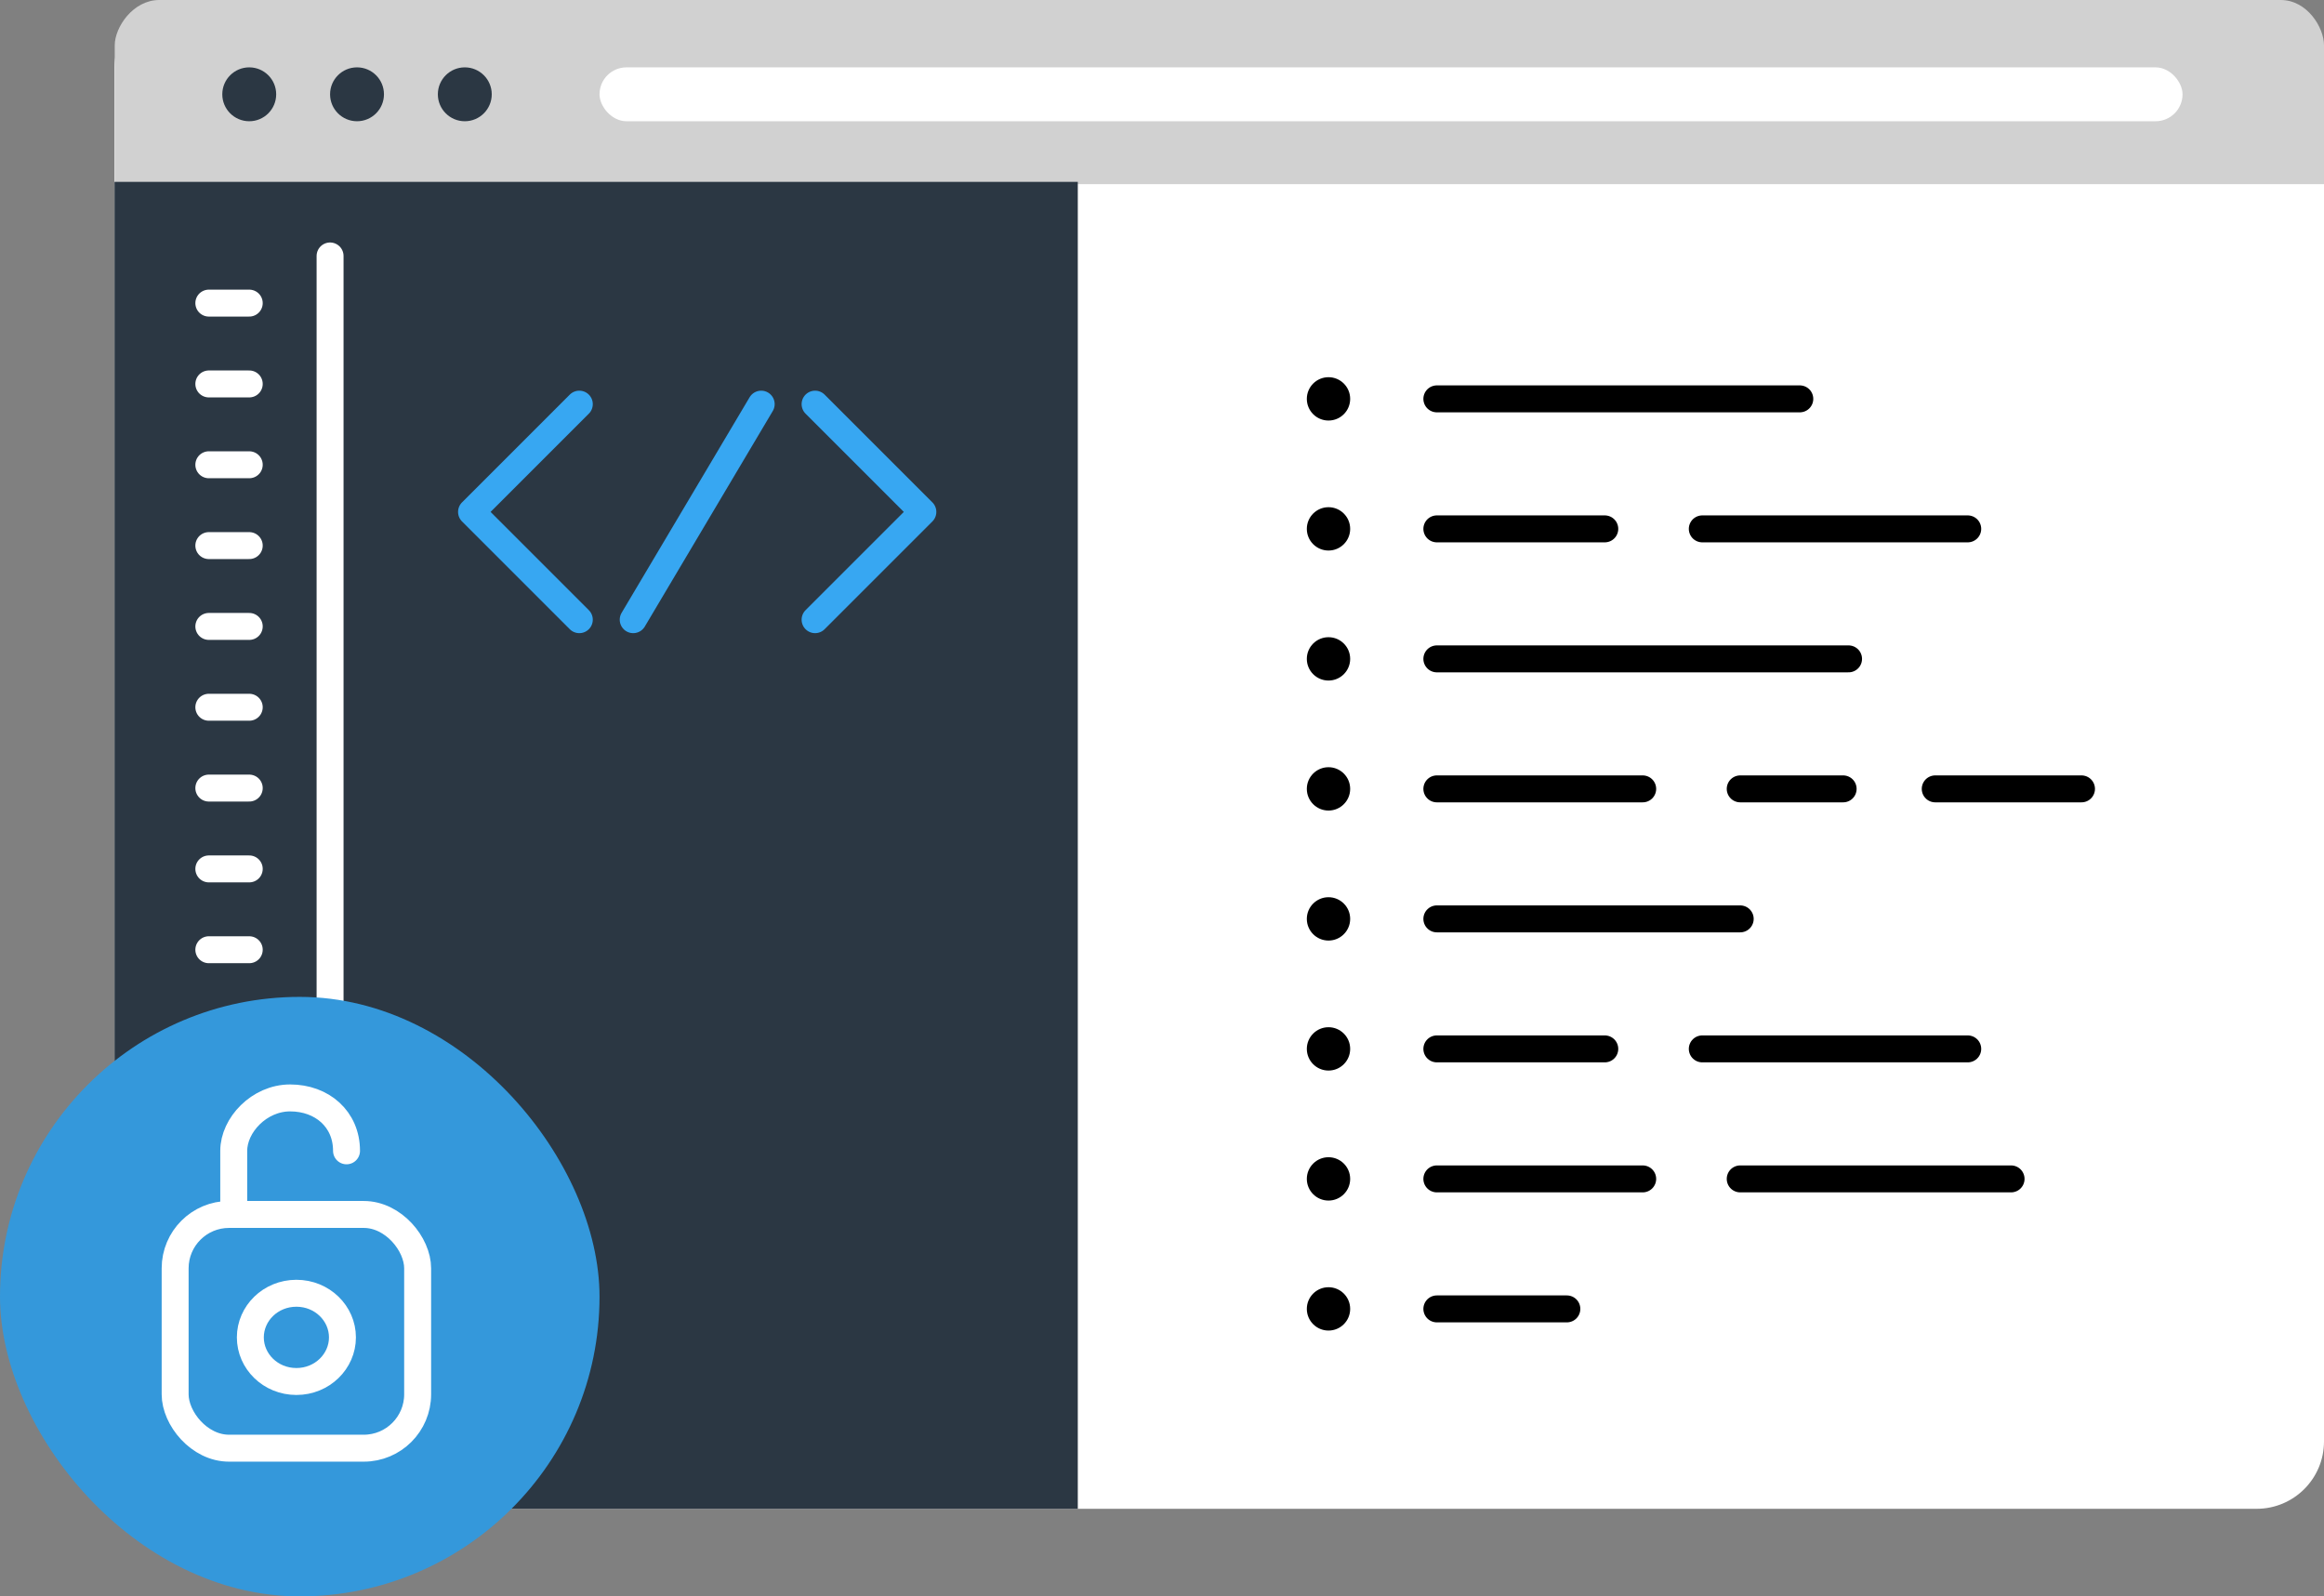 <svg width="345" height="237" viewBox="0 0 345 237" fill="none" xmlns="http://www.w3.org/2000/svg">
<rect x="0" y="0" width="345" height="237" fill="#808080" stroke="none"/>
<rect x="17" width="328" height="224" rx="10" fill="white"/>
<path d="M17.033 6.72C17.033 6.72 17.033 6.72 17.033 6.72C17.033 4.078 19.716 0 23.653 0H338.564C342.502 0 345 4.078 345 6.72L345 27.34C345 23.581 345 29.983 345 27.34C345 27.34 145.113 27.34 17.033 27.34C17.147 27.34 16.919 27.34 17.033 27.34C17.033 18.532 17.033 6.72 17.033 6.72Z" fill="#D1D1D1"/>
<rect x="17" y="27" width="143" height="197" fill="#2B3743"/>
<path d="M49 38V151" stroke="white" stroke-width="4" stroke-linecap="round" stroke-linejoin="round"/>
<path d="M37 45L31 45" stroke="white" stroke-width="4" stroke-linecap="round" stroke-linejoin="round"/>
<path d="M37 69L31 69" stroke="white" stroke-width="4" stroke-linecap="round" stroke-linejoin="round"/>
<path d="M37 93L31 93" stroke="white" stroke-width="4" stroke-linecap="round" stroke-linejoin="round"/>
<path d="M37 117L31 117" stroke="white" stroke-width="4" stroke-linecap="round" stroke-linejoin="round"/>
<path d="M37 141L31 141" stroke="white" stroke-width="4" stroke-linecap="round" stroke-linejoin="round"/>
<path d="M37 57L31 57" stroke="white" stroke-width="4" stroke-linecap="round" stroke-linejoin="round"/>
<path d="M37 81L31 81" stroke="white" stroke-width="4" stroke-linecap="round" stroke-linejoin="round"/>
<path d="M37 105L31 105" stroke="white" stroke-width="4" stroke-linecap="round" stroke-linejoin="round"/>
<path d="M37 129L31 129" stroke="white" stroke-width="4" stroke-linecap="round" stroke-linejoin="round"/>
<path d="M37 153L31 153" stroke="white" stroke-width="4" stroke-linecap="round" stroke-linejoin="round"/>
<rect y="148" width="89" height="89" rx="44.5" fill="#3498DB"/>
<path d="M34.698 179.2C34.698 175.374 34.698 174.25 34.698 170.855C34.698 167.05 38.467 163 43.07 163C47.818 163 51.442 166.15 51.442 170.855" stroke="white" stroke-width="4" stroke-linecap="round"/>
<path d="M50.837 198.55C50.837 202.106 47.839 205.1 44 205.1C40.161 205.1 37.163 202.106 37.163 198.55C37.163 194.994 40.161 192 44 192C47.839 192 50.837 194.994 50.837 198.55Z" stroke="white" stroke-width="4"/>
<rect x="26" y="180.3" width="36" height="34.7" rx="8" stroke="white" stroke-width="4"/>
<path d="M121 60L137 76L121 92" stroke="#37A7F2" stroke-width="4" stroke-linecap="round" stroke-linejoin="round"/>
<path d="M86 92L70 76L86 60" stroke="#37A7F2" stroke-width="4" stroke-linecap="round" stroke-linejoin="round"/>
<path d="M94 92L113 60" stroke="#37A7F2" stroke-width="4" stroke-linecap="round" stroke-linejoin="round"/>
<circle cx="37" cy="14" r="4" fill="#2B3743"/>
<circle cx="53" cy="14" r="4" fill="#2B3743"/>
<circle cx="69" cy="14" r="4" fill="#2B3743"/>
<rect x="89" y="10" width="235" height="8" rx="4" fill="white"/>
<path d="M213.301 59.216H267.182" stroke="black" stroke-width="4" stroke-linecap="round" stroke-linejoin="round"/>
<path d="M213.301 194.321H232.601" stroke="black" stroke-width="4" stroke-linecap="round" stroke-linejoin="round"/>
<path d="M213.301 78.517H238.231M252.706 78.517H292.112" stroke="black" stroke-width="4" stroke-linecap="round" stroke-linejoin="round"/>
<path d="M213.301 155.72H238.231M252.706 155.72H292.112" stroke="black" stroke-width="4" stroke-linecap="round" stroke-linejoin="round"/>
<path d="M213.301 117.118H243.86M258.336 117.118H273.615M287.287 117.118H309" stroke="black" stroke-width="4" stroke-linecap="round" stroke-linejoin="round"/>
<path d="M213.301 175.021H243.86M258.336 175.021H298.546" stroke="black" stroke-width="4" stroke-linecap="round" stroke-linejoin="round"/>
<path d="M213.301 97.818H274.42" stroke="black" stroke-width="4" stroke-linecap="round" stroke-linejoin="round"/>
<path d="M213.301 136.419H258.336" stroke="black" stroke-width="4" stroke-linecap="round" stroke-linejoin="round"/>
<circle cx="197.217" cy="59.217" r="3.217" fill="black"/>
<circle cx="197.217" cy="78.517" r="3.217" fill="black"/>
<circle cx="197.217" cy="97.818" r="3.217" fill="black"/>
<circle cx="197.217" cy="117.119" r="3.217" fill="black"/>
<circle cx="197.217" cy="136.42" r="3.217" fill="black"/>
<circle cx="197.217" cy="155.72" r="3.217" fill="black"/>
<circle cx="197.217" cy="175.021" r="3.217" fill="black"/>
<circle cx="197.217" cy="194.321" r="3.217" fill="black"/>
</svg>
